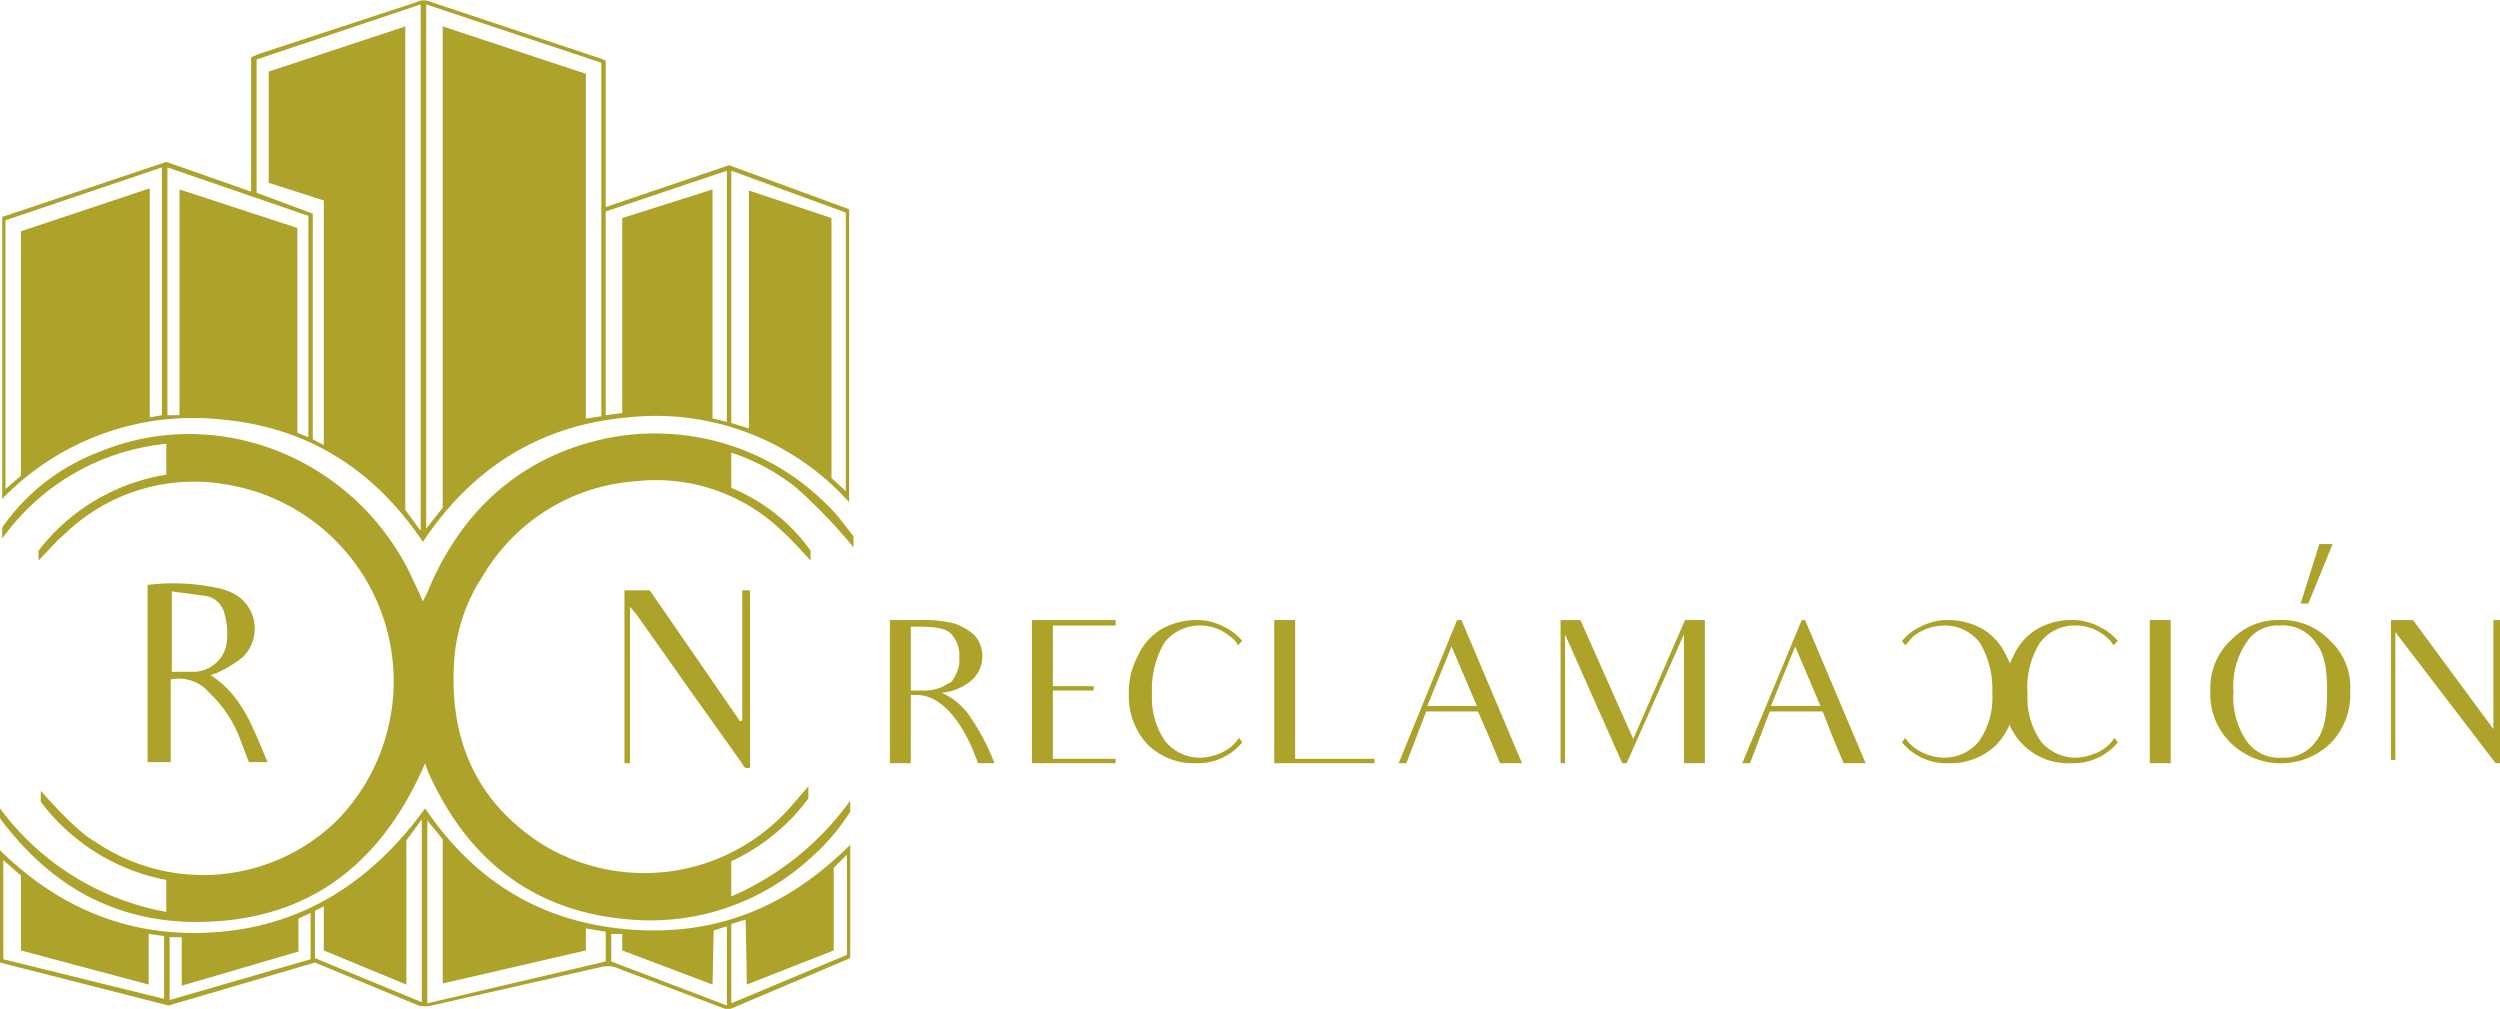 <svg xmlns="http://www.w3.org/2000/svg" id="b6171d7f-d282-4fdb-8d0d-aabf0df87a8f" data-name="Capa 1" viewBox="0 0 227 91.6"><defs><style>.a39d4cef-bd5a-41ff-8968-7085504ee1cd{fill:#ada22a;}</style></defs><path class="a39d4cef-bd5a-41ff-8968-7085504ee1cd" d="M92.1,78.1A23.6,23.6,0,0,0,72,70.4c-7.8.7-14,4.4-18.6,11.3C48.9,75,42.8,71.3,35.2,70.6a24.1,24.1,0,0,0-20,7.2V52.2l14.9-5,7.7,2.7V37.7l.7-.3,14.3-4.7a1.4,1.4,0,0,1,1.1-.1l15.6,5.2.5.2V51.3l11.2-3.8,10.9,4Zm-52.7-29V39l12.4-4.1V78.8l1.4,1.9V32.9l-14.9,5V50l5.1,1.9V72.4l1,.5V50.7ZM55.2,78.6V34.9l13,4.3V70.5l1.4-.2V38.2L53.7,32.9V80.5ZM15.5,52.5V76.9l1.4-1.2V53.5l11.7-3.9V70.4l1.1-.2V47.7ZM81.4,48V70.9l1.6.5V49.8l7.5,2.5V75.9l1.3,1.2V51.8ZM81,70.8V48L70,51.7V70.2l1.5-.2V52.3l8.2-2.6V70.5ZM42,53.2V71.8l1,.4V52.1L30.2,47.7V70.2h1.1V49.7Z" transform="translate(-15 -32.5)"></path><path class="a39d4cef-bd5a-41ff-8968-7085504ee1cd" d="M15,105.9a24.1,24.1,0,0,0,15.1,9.4v-2.9a18.6,18.6,0,0,1-11.4-7.1v-1s3.2,3.7,4.9,4.6a17.4,17.4,0,0,0,22-1.9,18.1,18.1,0,0,0-10-30.5,16.9,16.9,0,0,0-14.2,4l-1.2,1.1-1.7,1.8v-.9a18.3,18.3,0,0,1,11.6-6.9V72.8a20.8,20.8,0,0,0-14.9,8.6v-1a18.8,18.8,0,0,1,8.9-6.9c10.5-4.3,22.7.4,28,10.8l.9,1.9.4.9.4-.8c3-7.3,8.2-12,15.4-13.8s15.9.1,21.9,6.9l1.4,1.8v1a47.2,47.2,0,0,0-5.3-5.5,19,19,0,0,0-5.8-3.1v3.2a16.5,16.5,0,0,1,7.2,5.7v.9s-1.8-2-2.5-2.6a16.5,16.5,0,0,0-13.4-4.6,17.5,17.5,0,0,0-13.8,8.5,16,16,0,0,0-2.6,7.1c-.7,7.4,1.7,13.4,8,17.4a17.7,17.7,0,0,0,22.8-3.8l1.3-1.5V105a18.2,18.2,0,0,1-7,5.7v3.2a26,26,0,0,0,10.8-8.7v1a19.5,19.5,0,0,1-3.7,4.3A21.5,21.5,0,0,1,72.3,116c-8-.6-14.1-4.6-17.9-12.3a10.8,10.8,0,0,1-.8-1.9c-4.3,10-11.6,14.7-21.7,14.4-7-.3-12.5-3.5-16.9-9.4" transform="translate(-15 -32.5)"></path><path class="a39d4cef-bd5a-41ff-8968-7085504ee1cd" d="M43.6,119.9l-13.3,3.9L15,119.9V109.7c5.7,5.6,12.4,8.1,20.1,7.4s13.8-4.7,18.5-11.2c4.6,6.8,10.8,10.4,18.6,11s14.3-2,20-7.7v10.3l-11.1,4.7-9.8-3.7a2.5,2.5,0,0,0-1.7-.2l-15.4,3.5a2.4,2.4,0,0,1-1.2,0ZM53.8,107v16.6L70,119.8v-2.7l-1.8-.3v2l-13,3V108.7ZM28.5,121.9l-11.6-3.1V112l-1.6-1.4v9l14.6,3.6v-5.7l-1.4-.2Zm15.1-2.4,9.7,4V106.9l-1.4,1.9v13.1l-7.5-3.1v-4l-.8.4Zm47.1-.7-7.9,3.1c0-2-.1-5.9-.1-5.9l-1.3.4v7.2l10.5-4.4v-9.1l-1.2,1.2Zm-11,3.1-8.2-3.1v-1.5h-1v2.5l10.5,4v-7.2l-1.2.4Zm-49.3-4.3v5.7l12.8-3.7v-4.2l-1.1.5v3L31.5,122v-4.4Z" transform="translate(-15 -32.5)"></path><path class="a39d4cef-bd5a-41ff-8968-7085504ee1cd" d="M39.3,101.7H37.6l-.8-2.1A11.1,11.1,0,0,0,34,95.4a3.6,3.6,0,0,0-3.5-1.2v7.5H28.4v-16c0-.1,0-.1.1-.1a19.1,19.1,0,0,1,6.3.3,5.2,5.2,0,0,1,1.6.6,3.6,3.6,0,0,1,.6,5.7,10.9,10.9,0,0,1-2.3,1.4l-.6.2C37,95.6,38,98.7,39.3,101.7ZM30.6,86.2v7.3h2a3.1,3.1,0,0,0,2.9-2.2,6.1,6.1,0,0,0-.1-3,2.1,2.1,0,0,0-1.8-1.7Z" transform="translate(-15 -32.5)"></path><path class="a39d4cef-bd5a-41ff-8968-7085504ee1cd" d="M82.4,97.9V86.1h.7v16.1c-.5.2-.6-.2-.8-.5l-4.7-6.6-4.8-6.8-.6-.7v14.2h-.5V86.1H74L82.2,98Z" transform="translate(-15 -32.5)"></path><path class="a39d4cef-bd5a-41ff-8968-7085504ee1cd" d="M98.6,88.8a11.5,11.5,0,0,1,3,.3,5,5,0,0,1,1.9,1.1,2.9,2.9,0,0,1,.7,1.8,2.9,2.9,0,0,1-.9,2.2,4.8,4.8,0,0,1-2.8,1.2,6,6,0,0,1,2.6,2.2,20.1,20.1,0,0,1,2.2,4.2h-1.5c-.2-.6-2.1-6.2-5.6-6.2h-.5v6.2H95.8v-13Zm.6,6.4a5,5,0,0,0,1.3-.3l.9-.5a4.1,4.1,0,0,0,.5-.9,2.7,2.7,0,0,0,.2-1.3,2.8,2.8,0,0,0-.7-2.1c-.4-.5-1.4-.7-2.9-.7h-.8v5.8Z" transform="translate(-15 -32.5)"></path><path class="a39d4cef-bd5a-41ff-8968-7085504ee1cd" d="M112.3,101.4h4v.4h-7.6v-13h7.6v.5h-5.7v5.5h3.7v.4h-3.7v6.2Z" transform="translate(-15 -32.5)"></path><path class="a39d4cef-bd5a-41ff-8968-7085504ee1cd" d="M127.8,99.9a5.2,5.2,0,0,1-4.2,1.9,6,6,0,0,1-4.4-1.7,6.4,6.4,0,0,1-1.7-4.5,6.9,6.9,0,0,1,.8-3.5,5.4,5.4,0,0,1,2.2-2.5,6.5,6.5,0,0,1,3.1-.8,5.1,5.1,0,0,1,2.5.6,4.8,4.8,0,0,1,1.7,1.3h0l-.4.4a1.8,1.8,0,0,0-.7-.8,4.2,4.2,0,0,0-2.8-1,4,4,0,0,0-3.2,1.6,8.4,8.4,0,0,0-1.1,4.6,6.9,6.9,0,0,0,1.2,4.3,4.1,4.1,0,0,0,3.2,1.5,4.9,4.9,0,0,0,2-.5,3.7,3.7,0,0,0,1.5-1.3Z" transform="translate(-15 -32.5)"></path><path class="a39d4cef-bd5a-41ff-8968-7085504ee1cd" d="M139.8,101.4v.4h-9.1v-13h1.9v12.6Z" transform="translate(-15 -32.5)"></path><path class="a39d4cef-bd5a-41ff-8968-7085504ee1cd" d="M149.2,97.1h-4.7l-1.8,4.7H142l5.3-13h.4l5.5,13h-2l-1-2.4Zm-.1-.5-2.3-5.4-2.2,5.4Z" transform="translate(-15 -32.5)"></path><path class="a39d4cef-bd5a-41ff-8968-7085504ee1cd" d="M167.9,98.4V90.1l-5.2,11.7h-.4l-5.2-11.7v11.7h-.4v-13h1.8l4.8,10.8L168,88.8h1.8v13h-1.9Z" transform="translate(-15 -32.5)"></path><path class="a39d4cef-bd5a-41ff-8968-7085504ee1cd" d="M180.5,97.1h-4.8l-1.8,4.7h-.7l5.4-13h.3l5.5,13h-2l-1-2.4Zm-.2-.5L178,91.2l-2.2,5.4Z" transform="translate(-15 -32.5)"></path><path class="a39d4cef-bd5a-41ff-8968-7085504ee1cd" d="M207.3,99.9a5.2,5.2,0,0,1-4.2,1.9,5.8,5.8,0,0,1-6.1-6.2,6.9,6.9,0,0,1,.8-3.5,5.4,5.4,0,0,1,2.2-2.5,6.2,6.2,0,0,1,3.1-.8,5.1,5.1,0,0,1,2.5.6,4.8,4.8,0,0,1,1.7,1.3h0l-.4.4a2.7,2.7,0,0,0-.7-.8,4.2,4.2,0,0,0-2.8-1,3.9,3.9,0,0,0-3.2,1.6,7.7,7.7,0,0,0-1.1,4.6,6.9,6.9,0,0,0,1.2,4.3,4.1,4.1,0,0,0,3.2,1.5,5.3,5.3,0,0,0,2-.5,3.7,3.7,0,0,0,1.5-1.3Z" transform="translate(-15 -32.5)"></path><path class="a39d4cef-bd5a-41ff-8968-7085504ee1cd" d="M212.1,88.8v13h-1.9v-13Z" transform="translate(-15 -32.5)"></path><path class="a39d4cef-bd5a-41ff-8968-7085504ee1cd" d="M217.6,90.6a5.9,5.9,0,0,1,4.4-1.8,6,6,0,0,1,4.5,1.8,5.8,5.8,0,0,1,1.9,4.7,6.3,6.3,0,0,1-1.8,4.7,6.5,6.5,0,0,1-9,0,6.2,6.2,0,0,1-1.9-4.8A5.9,5.9,0,0,1,217.6,90.6Zm1.4,9.2a3.6,3.6,0,0,0,3.2,1.5,3.6,3.6,0,0,0,3.1-1.5c.8-1,1-2.5,1-4.5s-.2-3.4-1-4.4a3.6,3.6,0,0,0-3.3-1.6,3.3,3.3,0,0,0-3,1.5,7.1,7.1,0,0,0-1.2,4.5A7.1,7.1,0,0,0,219,99.8Z" transform="translate(-15 -32.5)"></path><path class="a39d4cef-bd5a-41ff-8968-7085504ee1cd" d="M242,88.8v13h-.4l-9.1-11.9v11.6h-.4V88.8h2l7.3,9.9V88.8Z" transform="translate(-15 -32.5)"></path><path class="a39d4cef-bd5a-41ff-8968-7085504ee1cd" d="M188,99.5a3.7,3.7,0,0,0,1.5,1.3,4.9,4.9,0,0,0,2,.5,4.1,4.1,0,0,0,3.2-1.5,6.9,6.9,0,0,0,1.2-4.3,8.4,8.4,0,0,0-1.1-4.6,4,4,0,0,0-3.2-1.6,4.6,4.6,0,0,0-2.9,1l-.7.8-.3-.4h0a4.8,4.8,0,0,1,1.7-1.3,5.1,5.1,0,0,1,2.5-.6,6.5,6.5,0,0,1,3.1.8,5.4,5.4,0,0,1,2.2,2.5,6.9,6.9,0,0,1,.8,3.5,6.4,6.4,0,0,1-1.7,4.5,6,6,0,0,1-4.4,1.7,5.2,5.2,0,0,1-4.2-1.9Z" transform="translate(-15 -32.5)"></path><path class="a39d4cef-bd5a-41ff-8968-7085504ee1cd" d="M225.6,81.9h1.2l-2.2,5.4h-.7Z" transform="translate(-15 -32.5)"></path></svg>